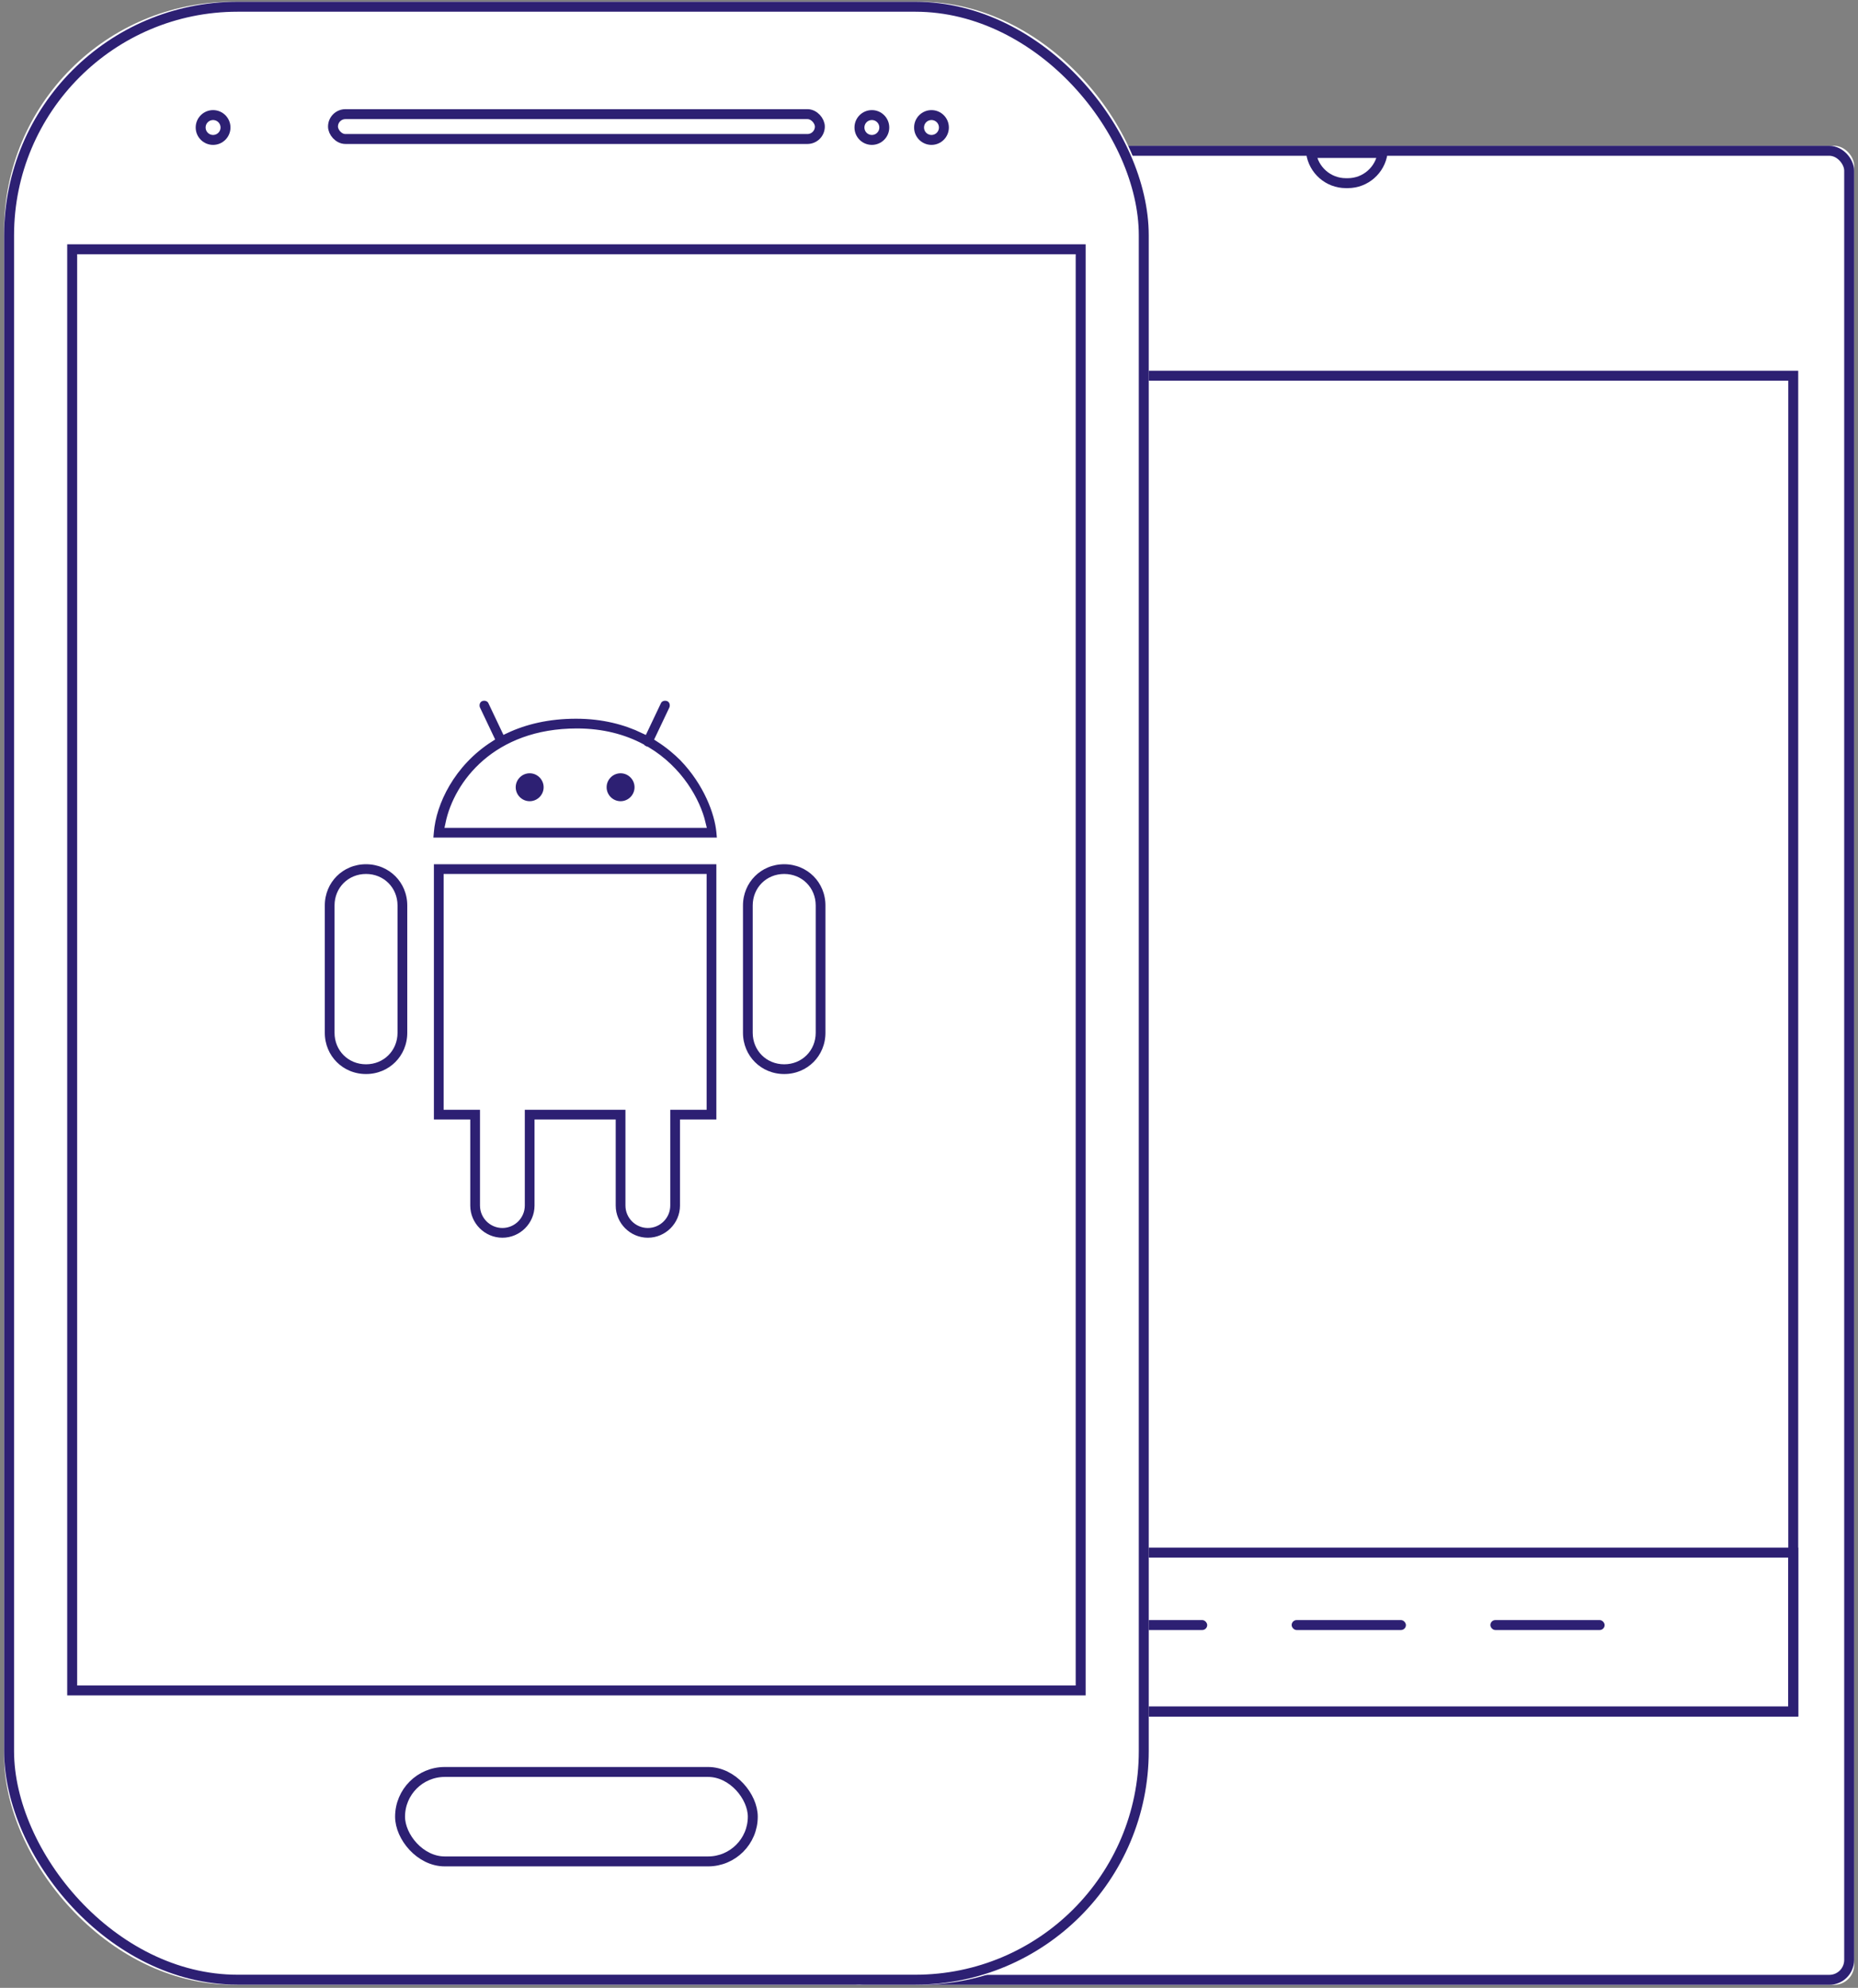 <?xml version="1.0" encoding="UTF-8"?>
<svg width="374px" height="400px" viewBox="0 0 374 400" version="1.1" xmlns="http://www.w3.org/2000/svg" xmlns:xlink="http://www.w3.org/1999/xlink">
    <rect x="0" y="0" width="374" height="400" fill="#808080" stroke="none"/>
    <!-- Generator: sketchtool 48.2 (47327) - http://www.bohemiancoding.com/sketch -->
    <title>170C9F0E-2ECC-441A-A070-E93D8DB8EC00</title>
    <desc>Created with sketchtool.</desc>
    <defs>
        <rect id="path-1" x="0" y="0.187" width="204.223" height="370.043" rx="4"></rect>
        <rect id="path-2" x="0.83" y="0.202" width="230.4" height="399" rx="46"></rect>
    </defs>
    <g id="Services---mobile" stroke="none" stroke-width="1" fill="none" fill-rule="evenodd" transform="translate(-359, -3697)">
        <g id="android_devices" transform="translate(359, 3697)">
            <g id="Group" transform="translate(169, 29.156)">
                <g id="Rectangle-4-Copy">
                    <use fill="#FFFFFF" fill-rule="evenodd" xlink:href="#path-1"></use>
                    <rect stroke="#2D2073" stroke-width="2" x="1" y="1.187" width="202.223" height="368.043" rx="4"></rect>
                </g>
                <rect id="Rectangle-5-Copy" stroke="#2D2073" stroke-width="2" x="12.257" y="46.444" width="179.709" height="268.808"></rect>
                <rect id="Rectangle-5-Copy" stroke="#2D2073" stroke-width="2" x="12.257" y="283.256" width="179.709" height="31.996"></rect>
                <path d="M94.915,1.627 C95.401,5.059 98.351,7.699 101.918,7.699 L102.305,7.699 C105.872,7.699 108.822,5.059 109.307,1.627 L94.915,1.627 Z" id="Rectangle-6-Copy-2" stroke="#2D2073" stroke-width="2"></path>
                <ellipse id="Oval-2-Copy-2" stroke="#2D2073" stroke-width="2" cx="45.068" cy="25.592" rx="2.858" ry="3.036"></ellipse>
                <g id="Group-2" transform="translate(51, 296.844)" fill="#2D2073">
                    <rect id="Rectangle-9" x="0" y="0" width="23" height="2" rx="1"></rect>
                    <rect id="Rectangle-9" x="40" y="0" width="23" height="2" rx="1"></rect>
                    <rect id="Rectangle-9" x="80" y="0" width="23" height="2" rx="1"></rect>
                </g>
            </g>
            <g id="Group-3" transform="translate(0, 0.156)">
                <g id="Rectangle-4">
                    <use fill="#FFFFFF" fill-rule="evenodd" xlink:href="#path-2"></use>
                    <rect stroke="#2D2073" stroke-width="2" x="1.83" y="1.202" width="228.4" height="397" rx="46"></rect>
                </g>
                <rect id="Rectangle-5" stroke="#2D2073" stroke-width="2" x="14.53" y="50" width="203" height="290"></rect>
                <g id="android" transform="translate(64.53, 140)" fill="#2D2073" stroke="#FFFFFF" stroke-width="1.7">
                    <path d="M25.985,25.576 C27.632,17.707 35.317,7.277 51.603,7.277 C56.777,7.277 61.06,8.476 64.544,10.332 C64.705,10.511 64.906,10.658 65.145,10.754 C65.255,10.864 65.432,10.907 65.595,10.925 C72.149,14.846 75.617,21.115 76.673,25.576 L25.985,25.576 L25.985,25.576 Z M73.013,12.218 C71.759,10.963 70.17,9.611 68.226,8.359 L71,2.519 C71.367,1.604 71,0.506 70.085,0.141 C69.17,-0.225 68.072,0.141 67.707,1.055 L65.074,6.597 C61.464,4.865 56.947,3.617 51.421,3.617 C45.831,3.617 41.119,4.753 37.214,6.589 L34.585,1.055 C34.219,0.14 33.121,-0.226 32.207,0.14 C31.291,0.506 30.926,1.604 31.291,2.519 L34.052,8.33 C26.187,13.353 22.427,21.373 21.959,27.223 L21.776,29.236 L80.699,29.236 L80.516,27.223 C80.15,23.38 77.954,17.341 73.013,12.218 Z" id="Fill-1"></path>
                    <path d="M14.639,67.664 C14.639,70.775 12.261,73.154 9.15,73.154 C6.039,73.154 3.66,70.775 3.66,67.664 L3.66,42.045 C3.66,38.934 6.039,36.555 9.15,36.555 C12.261,36.555 14.639,38.934 14.639,42.045 L14.639,67.664 Z M9.15,32.896 C4.026,32.896 7.37482456e-05,36.921 7.37482456e-05,42.045 L7.37482456e-05,67.664 C7.37482456e-05,72.788 4.026,76.814 9.15,76.814 C14.273,76.814 18.299,72.788 18.299,67.664 L18.299,42.045 C18.299,36.921 14.273,32.896 9.15,32.896 Z" id="Fill-3"></path>
                    <path d="M98.815,67.664 C98.815,70.775 96.437,73.154 93.326,73.154 C90.215,73.154 87.836,70.775 87.836,67.664 L87.836,42.045 C87.836,38.934 90.215,36.555 93.326,36.555 C96.437,36.555 98.815,38.934 98.815,42.045 L98.815,67.664 Z M93.326,32.896 C88.202,32.896 84.176,36.921 84.176,42.045 L84.176,67.664 C84.176,72.788 88.202,76.814 93.326,76.814 C98.449,76.814 102.475,72.788 102.475,67.664 L102.475,42.045 C102.475,36.921 98.449,32.896 93.326,32.896 Z" id="Fill-5"></path>
                    <path d="M25.619,36.555 L76.856,36.555 L76.856,82.303 L69.537,82.303 L69.537,102.432 C69.537,104.445 67.89,106.092 65.877,106.092 C63.864,106.092 62.217,104.445 62.217,102.432 L62.217,82.303 L40.258,82.303 L40.258,102.432 C40.258,104.445 38.611,106.092 36.598,106.092 C34.585,106.092 32.938,104.445 32.938,102.432 L32.938,82.303 L25.619,82.303 L25.619,36.555 Z M21.959,85.963 L29.279,85.963 L29.279,102.432 C29.279,106.458 32.572,109.752 36.598,109.752 C40.624,109.752 43.918,106.458 43.918,102.432 L43.918,85.963 L58.557,85.963 L58.557,102.432 C58.557,106.458 61.851,109.752 65.877,109.752 C69.902,109.752 73.196,106.458 73.196,102.432 L73.196,85.963 L80.516,85.963 L80.516,32.896 L21.959,32.896 L21.959,85.963 Z" id="Fill-7"></path>
                    <path d="M42.088,14.596 C40.075,14.596 38.428,16.243 38.428,18.256 C38.428,20.269 40.075,21.916 42.088,21.916 C44.101,21.916 45.748,20.269 45.748,18.256 C45.748,16.243 44.101,14.596 42.088,14.596" id="Fill-9"></path>
                    <path d="M60.387,14.596 C58.374,14.596 56.727,16.243 56.727,18.256 C56.727,20.269 58.374,21.916 60.387,21.916 C62.4,21.916 64.047,20.269 64.047,18.256 C64.047,16.243 62.4,14.596 60.387,14.596" id="Fill-11"></path>
                </g>
                <rect id="Rectangle-6" stroke="#2D2073" stroke-width="2" x="80.53" y="356.402" width="71" height="18" rx="9"></rect>
                <rect id="Rectangle-6-Copy" stroke="#2D2073" stroke-width="2" x="67.03" y="22.814" width="98" height="5" rx="2.5"></rect>
                <circle id="Oval-2" stroke="#2D2073" stroke-width="2" cx="175.5" cy="25.5" r="2.5"></circle>
                <circle id="Oval-2-Copy" stroke="#2D2073" stroke-width="2" cx="187.5" cy="25.5" r="2.5"></circle>
                <circle id="Oval-2-Copy-2" stroke="#2D2073" stroke-width="2" cx="42.891" cy="25.5" r="2.5"></circle>
            </g>
        </g>
    </g>
</svg>